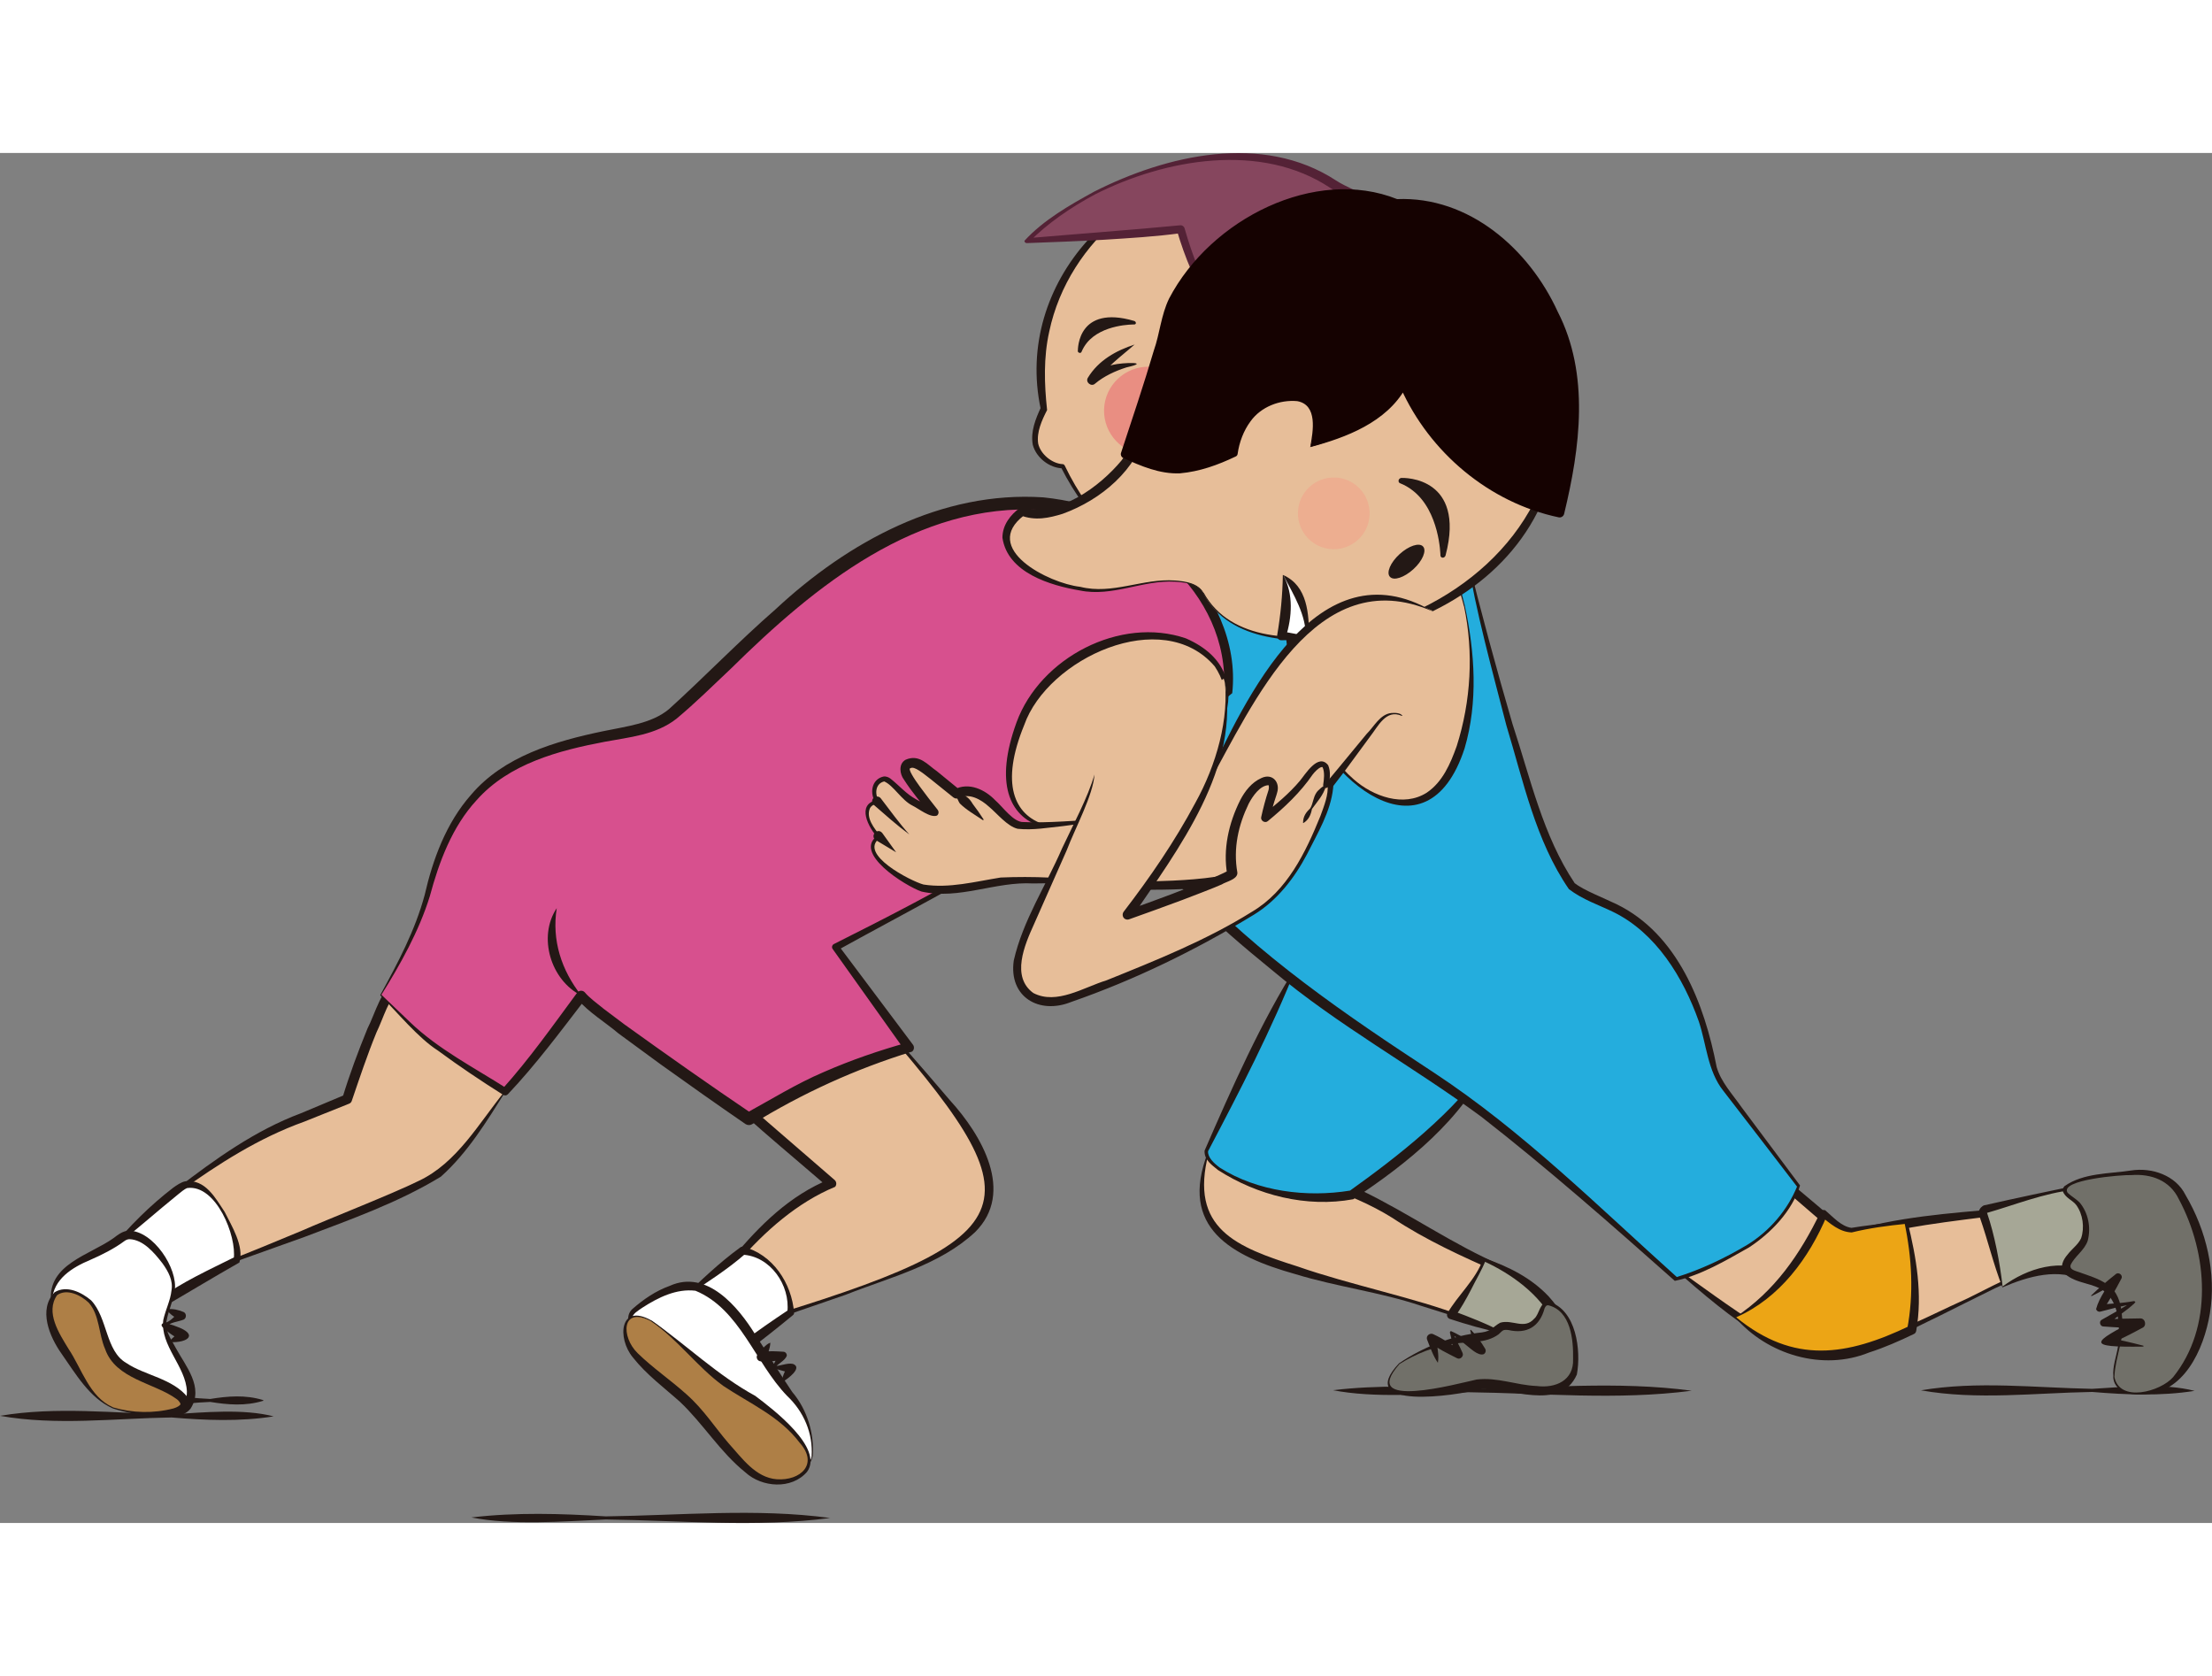 <?xml version="1.0" encoding="UTF-8"?>
<svg id="_レイヤー_2" data-name="レイヤー 2" xmlns="http://www.w3.org/2000/svg" width="165" height="125" viewBox="0 0 163.93 101.52">
  <rect x="0" y="0" width="163.93" height="101.52" fill="#808080" stroke="none"/>
  <defs>
    <style>
      .cls-1 {
        fill: #eca515;
      }

      .cls-2 {
        fill: #717069;
      }

      .cls-3 {
        fill: #231815;
      }

      .cls-4 {
        fill: #24addd;
      }

      .cls-5 {
        fill: #e98e82;
      }

      .cls-6 {
        fill: #ae7f46;
      }

      .cls-7 {
        fill: #edae90;
      }

      .cls-8 {
        fill: #fff;
      }

      .cls-9 {
        fill: #542236;
      }

      .cls-10 {
        fill: #86465e;
      }

      .cls-11 {
        fill: #150201;
      }

      .cls-12 {
        fill: #e7be99;
      }

      .cls-13 {
        fill: #a6a796;
      }

      .cls-14 {
        fill: #d7508e;
      }
    </style>
  </defs>
  <g id="_レイヤー_1-2" data-name="レイヤー 1">
    <g>
      <path class="cls-3" d="M98.78,91.68c3.32-.39,6.64-.29,9.96-.08,5.53-.07,11.15-.62,16.63.12-5.5.72-11.09.18-16.63.11-3.25.15-6.91.44-9.96-.15"/>
      <path class="cls-3" d="M34.93,101.11c3.32-.39,6.64-.29,9.96-.08,5.53-.07,11.15-.62,16.63.12-5.5.72-11.09.18-16.63.11-3.25.15-6.91.44-9.96-.15"/>
      <path class="cls-3" d="M20.28,93.62c-2.53.4-5.06.29-7.59.08-4.22.07-8.52.62-12.69-.12,4.19-.71,8.46-.19,12.69-.11,2.46-.15,5.33-.43,7.59.15"/>
      <path class="cls-3" d="M19.49,92.47c-1.31.4-2.6.29-3.91.08-2.17.07-4.46.61-6.54-.12,2.14-.69,4.36-.19,6.54-.1,1.31-.21,2.6-.32,3.91.08.03,0,.04.06,0,.07"/>
      <path class="cls-12" d="M92.53,1.28c-8.51,0-15.4,6.7-15.4,14.97,0,.9.09,1.8.25,2.7-.42.82-1.08,2.41-.34,3.29.7.83,1.32.99,1.72.99,2.57,5.41,7.89,9.41,13.77,7.99,7.72-1.86,13.9-7.67,13.9-15.94s-5.39-14-13.9-14"/>
      <path class="cls-3" d="M92.53,1.31c-6.95-.07-13.34,5.15-14.77,11.92-.43,1.92-.37,3.89-.16,5.82-.39.76-.79,1.64-.66,2.49.18.79,1.03,1.48,1.82,1.52.06,0,.11.04.14.09,3.95,8.24,11.42,10.35,19.15,5.54,12.52-6.89,10.09-27.41-5.52-27.38M92.53,1.24c16.35-.27,19.1,20.86,5.83,27.97-8.09,4.72-15.51,2.34-19.74-5.93,0,0,.14.09.14.09-1-.02-1.97-.8-2.22-1.74-.18-.99.21-1.93.61-2.8l-.02.16c-2.02-9.42,6.05-17.93,15.4-17.74"/>
      <path class="cls-10" d="M94.57,15.7c-5.19-2.37-7.07-10.06-7.07-10.06-2.68.36-11.4.85-11.4.85,0,0,4-4.1,10.64-5.63,8.14-1.88,12.03,1.43,12.03,1.43,2.37,1.65,6.84,1.56,7.74,10.42,0,0-1.25-.04-5.41,1.12-4.16,1.16-6.53,1.88-6.53,1.88"/>
      <path class="cls-9" d="M94.56,15.74c-4-1.78-6.17-6.01-7.35-10.03l.33.23c-1.91.26-3.81.37-5.71.49-1.91.11-3.82.18-5.73.25-.1,0-.18-.07-.18-.17,1.41-1.54,3.34-2.64,5.16-3.64,5.39-2.73,12.49-4.38,17.92-.84.75.5,2.04.97,3.04,1.53,3.32,1.72,4.51,5.64,4.79,9.12.02.17-.11.33-.28.35-4.02.37-8.05,1.84-11.98,2.72M94.57,15.67c4.01-1.19,7.76-2.81,11.95-3.28l-.33.35c-.39-3.27-1.38-6.91-4.52-8.53-.96-.57-2.07-.94-3.1-1.63-5.1-3.39-12.19-2.15-17.4.48-1.79.96-3.52,2.13-4.94,3.57l-.14-.31c3.37-.29,8.07-.64,11.37-.96.15-.02.29.08.33.23,1.11,3.9,3.07,8.07,6.78,10.1"/>
      <path class="cls-3" d="M79.88,14.66s-.02-.96.56-1.67c.48-.6,1.5-1.17,3.62-.54.07.02.12.09.12.15,0,.03,0,.05-.03.07-.02.03-.06.04-.1.04-.02,0-2.37-.04-3.51,1.37-.16.2-.29.42-.39.66-.02.06-.09.09-.16.07-.07-.02-.12-.08-.12-.15"/>
      <path class="cls-12" d="M84.1,14.18s-2.44,1.27-3.17,2.64c0,0,1.19-1.12,3.45-1.19"/>
      <path class="cls-3" d="M84.1,14.18c-.99.88-2.18,1.71-2.86,2.81l-.55-.42c.54-.45,1.12-.71,1.78-.87.73-.18,2.92-.24,1.01.19-.82.26-1.67.65-2.32,1.2-.28.27-.74-.1-.54-.43.79-1.3,2.1-2.02,3.48-2.47"/>
      <path class="cls-3" d="M162.64,91.73c-2.53.4-5.06.29-7.59.08-4.22.07-8.52.62-12.69-.12,4.19-.71,8.46-.19,12.69-.11,2.46-.15,5.33-.43,7.59.15"/>
      <path class="cls-12" d="M123.7,82.3s6.73,5.45,8.75,6.06c2.02.61,3.63.88,7.54-.67,3.9-1.55,8.55-4.17,8.75-4.04.2.14-.34-5.18-.34-5.18,0,0-4.11.47-5.99.67-1.88.2-5.52,1.21-5.52,1.21l-5.05-4.31s-7.27,3.1-8.14,6.26"/>
      <path class="cls-3" d="M123.73,82.29c2.23,1.59,4.48,3.26,6.8,4.73,1.14.77,2.36,1.28,3.72,1.43,4.11.34,7.96-1.97,11.62-3.6.33-.16,2.03-1.03,2.33-1.16.17-.06.4-.22.6-.15.02-.01-.11-.05-.14,0-.06.08,0-.01-.02-.04,0-.08,0-.3,0-.38-.1-1.55-.3-3.1-.47-4.65l.26.21c-3.79.49-7.75.89-11.44,2-.12.03-.25,0-.34-.08-1.67-1.45-3.37-2.87-5.02-4.34l.34.05c-2.97,1.44-6.68,2.85-8.24,5.95M123.67,82.31c.5-1.77,2.05-2.91,3.44-3.95,1.45-1.02,2.99-1.87,4.61-2.61.11-.05.23-.03.32.04,1.72,1.4,3.4,2.85,5.09,4.28l-.34-.08c3.76-1.16,7.69-1.42,11.59-1.77.13-.01.24.08.25.22.12,1.69.3,3.39.27,5.09-.02.06.03.07-.07.21-.05.07-.19,0-.17.02,0,.03.04,0,0,.02-.21.06-.61.26-.82.35-12.17,5.97-13.35,7.9-24.18-1.83"/>
      <path class="cls-12" d="M89.55,74.09s-1.32,3.32.57,5.74c1.89,2.41,10.61,4.19,13.29,4.91,2.68.72,4.98,1.51,4.98,1.51l2.79-3.55s-4.72-2.11-7.02-3.62c-2.3-1.51-4.08-2.19-5.7-2.72-1.62-.53-4.34-2.04-8.91-2.27"/>
      <path class="cls-3" d="M89.57,74.12c-1.47,5.61,2.08,6.96,6.62,8.4,3.75,1.32,8.98,2.4,12.07,3.63,0,0,2.7-3.62,2.7-3.62l.1.43c-2.68-1.17-5.42-2.42-7.86-4.04-1.66-1.04-3.41-1.75-5.27-2.4-2.68-1.18-5.46-2.12-8.37-2.39M89.53,74.06c4.02-.09,7.71,1.48,11.41,2.84,3.54,1.71,6.74,3.99,10.36,5.54.16.07.2.29.09.42l-2.89,3.48c-.04.06-.12.07-.18.05-1-.34-2.02-.65-3.03-.97-3.04-1.02-6.22-1.4-9.29-2.34-4.72-1.33-8.67-3.43-6.48-9.03"/>
      <path class="cls-4" d="M96.08,60.2s-6.04,12.15-6.64,13.62,5.55,4.34,10.68,3.4c0,0,7.59-4.79,10.34-10.08"/>
      <path class="cls-3" d="M96.11,60.22c-1.87,4.74-4.22,9.26-6.58,13.75-.04.46.45.91.87,1.22,2.79,1.78,6.45,2.22,9.65,1.7,3.34-2.39,7.9-5.87,10.42-9.76-2.03,4.45-6.16,7.74-10.18,10.4-3.46.64-7.11-.29-10.02-2.16-.45-.37-1.04-.75-1-1.44,2.01-4.62,4.22-9.61,6.83-13.71"/>
      <path class="cls-4" d="M108.71,29.92s4.66,20.84,7.76,24.39c1.89,1.44,4.26,1.38,6.66,4.43,4.21,5.36,2.88,8.1,4.65,10.54,1.77,2.44,5.54,7.32,5.54,7.32,0,0-.99,2.78-3.87,4.5-2.88,1.72-5.21,2.39-5.21,2.39,0,0-12.25-11.21-16.79-14.15-4.53-2.94-15.56-9.74-21.69-17.59-6.13-7.84-1.96-24.57-1.96-24.57"/>
      <path class="cls-3" d="M108.74,29.91c1.03,4.15,2.15,8.29,3.35,12.4,1.32,3.99,2.25,8.28,4.61,11.8.64.51,2.09,1.07,3.11,1.56,4.54,2.22,6.51,7.41,7.41,12.06.32,1.12,1.17,2.01,1.86,3l4.32,5.78c-.58,1.88-2.13,3.51-3.78,4.59-1.72.97-3.58,2.08-5.5,2.48-4.69-4.16-9.41-8.32-14.35-12.17-5.05-3.72-10.6-6.75-15.43-10.8-9.12-7.42-12.85-11.88-12.04-24.15.24-3.13.66-6.35,1.5-9.34-1.09,6.08-1.83,12.55-.4,18.65.65,3.06,2.31,5.71,4.51,7.94,5.32,5.74,11.87,10.19,18.39,14.46,6.57,4.33,12.2,9.95,18.03,15.18l-.14-.03c1.85-.57,3.64-1.42,5.31-2.42,1.64-1.01,2.98-2.57,3.7-4.36l.02.11c-.86-1.13-4.74-6.17-5.51-7.16-1.16-1.46-1.25-3.46-1.81-5.13-1.15-3.25-3.17-6.58-6.37-8.13-1.05-.51-2.24-.9-3.26-1.68-2.47-3.59-3.38-8.01-4.63-12.12-1.05-4.08-2.3-8.56-2.91-12.52"/>
      <path class="cls-13" d="M111.36,87.42l-3.81-1.32s2.34-3.4,2.45-4.08c0,0,.72.11,2.83,1.51,2.11,1.4,2.64,2.94,2.64,2.94,0,0-1.89,2.72-4.11.94"/>
      <path class="cls-3" d="M111.35,87.45c-1.36-.26-2.64-.64-3.9-1.05-.16-.05-.25-.23-.2-.39.78-1.37,2.11-2.5,2.64-4,0-.07.07-.12.13-.1,1.77.6,3.46,1.45,4.75,2.82.43.47.8.97,1.05,1.63.04.11.02.24-.05.33-.98,1.4-3.15,2.21-4.43.76M111.38,87.38c1.37.94,2.98.13,3.79-1.12l-.05.33c-1-2.01-3.13-3.54-5.14-4.46l.13-.1c-.26.7-.76,1.52-1.08,2.18-.37.71-.76,1.41-1.23,2.06l-.16-.48c1.28.47,2.55.97,3.73,1.59"/>
      <path class="cls-2" d="M103.7,89.72s2.04-1.36,4.04-1.7c2-.34,2.68-.23,3.28-.87.6-.64,1.4.26,2.42-.3,1.02-.57.64-1.93,1.59-1.51.94.42,1.51,1.32,1.7,3.13.19,1.81-.08,2.79-1.62,3.17-1.55.38-4.6-.64-5.59-.38-.98.26-9.21,2.08-5.81-1.55"/>
      <path class="cls-3" d="M103.68,89.69c1.8-1.22,3.94-2.06,6.13-2.29.74-.1.82-.42,1.37-.72.91-.27,1.78.54,2.52-.3.39-.31.4-1.29,1.09-1.25,2.03.58,2.4,3.61,2.07,5.39-1.24,2.81-5.04.89-7.23,1.1-1.67.46-9.3,1.6-5.94-1.94M103.72,89.74c-3.08,3.48,4.27,1.46,5.71,1.15,1.54-.19,2.94.42,4.45.48,1.39.18,2.77-.4,2.7-2.01.03-1.43-.17-3.56-1.83-3.97-.14-.02-.21.07-.28.22-.36,1.36-1.32,1.93-2.69,1.61-.41-.04-.39.02-.72.32-.98.72-2.22.51-3.32.7-1.4.18-2.8.73-4.02,1.5"/>
      <path class="cls-3" d="M109,87.2c.43.43.76.9,1.06,1.4.09.14.04.33-.1.41-.43.16-1.05-.49-1.4-.75-.34-.29-.68-.56-1.07-.76l.16-.13c.21.53.52,1.02.74,1.55.11.25-.18.52-.41.39-.71-.36-1.43-.71-2.07-1.18l.5-.38c.07.6.26,1.31.15,1.9-.36-.52-.57-1.15-.8-1.72-.11-.29.24-.55.5-.38.71.33,1.36.77,2.01,1.21l-.45.37c-.15-.55-.2-1.13-.36-1.68-.02-.06,0-.13.07-.15.42.17.82.46,1.27.59.42.15.81.34,1.17.6l-.43.41c-.25-.52-.46-1.06-.58-1.65,0-.04.04-.06.06-.03"/>
      <path class="cls-13" d="M148.41,84.02s-1.12-4.68-1.41-5.32c-.29-.64,1.07-.6,2.28-.97,1.21-.37,4.03-1.08,5.1-1.12,1.07-.04.36,6.69.36,6.69,0,0-1.11-.8-3.45-.43-.72.11-1.79.58-2.86,1.15"/>
      <path class="cls-3" d="M148.4,84.06c-.68-1.74-1.07-3.45-1.66-5.14,0-.05-.13-.24-.09-.48.06-.26.24-.38.36-.45,2.41-.55,4.82-1.05,7.25-1.56,1.59-.11.9,5.78.84,6.91-.02.28-.37.44-.59.27-1.91-1.04-4.2-.37-6.11.45M148.42,83.99c1.8-1.35,4.38-2.15,6.52-1l-.59.27c.09-2.11.63-4.38.07-6.42-.13-.1-.54,0-.76,0-2.15.22-4.43,1.14-6.4,1.7.56,1.64.95,3.7,1.15,5.44"/>
      <path class="cls-2" d="M156.65,90.66c-.1-1.22.78-2.2.42-4.59-.07-.46-.14-.83-.38-1.27-.46-.88-1.51-1.18-2.81-1.6-1.88-.6.24-1.79.57-2.63.33-.84.06-2.32-.63-2.87-.69-.55-1.09-.75-.63-1.15.46-.41,2.11-.78,4.25-.95s3.36.04,4.41,2c2.41,4.48,1.56,8.38,1.56,8.38-.24,1.12-.93,4.97-3.73,5.75-1.08.3-2.91.39-3.03-1.07"/>
      <path class="cls-3" d="M156.62,90.67c-.07-.77.23-1.49.34-2.21.16-1.31.13-3.12-.9-4.02-.88-.76-2.14-.58-3.08-1.42-.37-.45-.07-1.03.24-1.38.34-.45.79-.74,1.01-1.22.27-.79.13-1.79-.36-2.46-.25-.35-.86-.55-1-1.05-.02-.15.06-.27.13-.35,1.41-.99,3.3-.91,4.93-1.16,1.54-.24,3.31.35,4.04,1.82,1.54,2.61,2.3,5.79,1.8,8.79-.44,2.63-1.93,5.99-5.04,5.98-.89.08-2.1-.25-2.12-1.32M156.69,90.66c.35,1.99,3.44,1.12,4.36.05,2.97-3.69,2.59-9.14.42-13.19-.66-1.38-2.04-1.89-3.52-1.78-.67-.03-5.36.34-4.72,1.31.25.25.57.41.88.71.66.78.86,1.87.61,2.84-.24.73-.98,1.16-1.27,1.81-.1.39.47.44.87.61.7.25,1.46.47,2.1,1.02.64.59.79,1.45.84,2.19.25,1.53-.51,2.97-.56,4.44"/>
      <path class="cls-3" d="M154.98,84.66c.58-.57,1.19-1.08,1.82-1.58.22-.19.56.09.41.34-.42.8-.85,1.59-1.38,2.32l-.27-.4c.86-.07,1.72-.1,2.56-.26.06-.01.12.03.13.09-.62.63-1.51,1.13-2.19,1.75,0,0-.15-.49-.15-.49.9-.05,1.79-.05,2.69-.07.39-.02.52.55.17.7-.84.46-1.71.89-2.59,1.28l-.1-.57c.92.16,1.84.37,2.75.61.04,0,.03.07,0,.07-4.29.06-3.86-.27-.4-2.05l.17.7c-.9-.04-1.79-.07-2.69-.14-.27.02-.39-.37-.15-.5.78-.45,1.58-.87,2.32-1.37l.08.2c-.85.12-1.68.36-2.51.57-.14.03-.27-.05-.31-.19.24-.91.9-1.7,1.38-2.52l.4.37c-.68.42-1.37.83-2.1,1.18-.03.02-.07-.03-.04-.06"/>
      <path class="cls-12" d="M108.52,33.58c1.35,5.89.05,13.62-3.55,14.44-3.6.83-7.6-3.28-8.95-9.17-1.35-5.89.47-11.33,4.06-12.15,3.6-.82,7.09.99,8.44,6.88"/>
      <path class="cls-3" d="M108.56,33.57c.74,3.44.99,7.12-.02,10.55-2.83,8.67-10.44,2.31-12.19-3.45-1.51-4.3-1.94-10.29,1.93-13.51,2.01-1.46,5.04-1.26,6.97.24,1.9,1.52,2.78,3.88,3.31,6.17M108.49,33.59c-.55-2.21-1.57-4.51-3.52-5.8-1.84-1.18-4.45-1.32-6.26-.04-4.86,4.3-2.98,14.7,1.61,18.66,1.44,1.27,3.7,2.09,5.42.99,1.17-.79,1.75-2.14,2.22-3.46,1.05-3.31,1.26-6.93.54-10.34"/>
      <path class="cls-12" d="M37.43,69.54s-2.94,4.49-4.81,6.03c-1.87,1.54-16.05,6.78-16.05,6.78l-3.37-5.49s4.66-3.53,7.65-4.74c2.99-1.21,4.86-2,4.86-2,0,0,1.89-6.01,3.35-8.17,1.46-2.16,8.14,3.1,8.36,7.59"/>
      <path class="cls-3" d="M37.46,69.55c-1.41,2.24-2.8,4.53-4.79,6.31-3.17,1.93-6.68,3.16-10.12,4.47l-5.93,2.12c-.06.02-.12,0-.15-.05-1.09-1.85-2.24-3.66-3.39-5.47-.04-.07-.02-.15.04-.2,2.82-2.17,5.82-4.32,9.18-5.57l3.29-1.38-.21.23c.53-1.74,1.16-3.43,1.85-5.12.6-1.17,1-2.94,2.19-3.64,3.41-.84,8.17,5.12,8.06,8.29M37.4,69.53c-.14-2.9-4.71-8.21-7.72-7.66-.89.78-1.26,2.23-1.78,3.3-.68,1.66-1.25,3.37-1.83,5.07-.03.1-.11.18-.2.21l-3.32,1.33c-3.38,1.21-6.34,3.12-9.24,5.19l.04-.2c1.09,1.85,2.19,3.69,3.34,5.5l-.15-.05c1.96-.74,3.89-1.56,5.83-2.36,2.02-.89,6.75-2.74,8.66-3.69,2.84-1.33,4.46-4.28,6.38-6.64"/>
      <path class="cls-12" d="M63.31,62.3c.15-.02,8.08,9.03,9.16,11.28,1.08,2.25,1.77,5.14-1.99,7.52-3.76,2.38-12.66,4.97-13.01,5.14-.35.17-2.98-4.19-2.98-4.19,0,0,3.5-4.36,7.13-5.66,0,0-8.56-7.3-9.51-8.43-.95-1.12,5.06-4.8,11.19-5.66"/>
      <path class="cls-3" d="M63.3,62.26c2.52,2.57,4.78,5.23,7.11,7.95,2.31,2.53,4.84,6.8,1.85,9.76-2.65,2.46-6.31,3.34-9.59,4.64,0,0-5.02,1.73-5.02,1.73-.08.03-.15.07-.25.06-.75-.46-1.14-1.32-1.67-2-.5-.74-.98-1.48-1.46-2.23-.06-.09-.04-.21.02-.29,1.99-2.4,4.25-4.65,7.21-5.84l-.11.61c-3.15-2.73-6.65-5.55-9.54-8.54-1.1-2.72,9.38-5.77,11.46-5.85M63.31,62.33c-3.86.69-7.93,2.07-10.76,4.87-.21.3-.35.47-.09.66,1.17,1.13,3.27,2.92,4.5,4.01l4.89,4.23c.15.13.17.36.04.51-2.8,1.16-5.21,3.29-7.2,5.59l.02-.29c.87,1.4,1.67,2.96,2.76,4.16-.02-.01-.07,0-.07.01,20.31-6.22,19.11-8.7,5.91-23.75"/>
      <path class="cls-8" d="M50.67,84.8l4.36-3.46s1.79.25,2.74,1.82c.95,1.57.82,2.76.82,2.76l-3.4,2.53-4.51-3.65Z"/>
      <path class="cls-3" d="M50.64,84.8c1.2-1.16,2.64-2.55,4.21-3.69.06-.05.14-.08.22-.06,2.2.55,3.61,2.71,3.78,4.9,0,.08-.04.14-.1.18-1.09.9-2.2,1.78-3.33,2.63-.14.11-.33.1-.46-.01-1.58-1.28-3.05-2.73-4.31-3.94M50.71,84.8c1.75,1.21,3.29,2.21,4.72,3.36h-.46c1.14-.85,2.3-1.66,3.48-2.44l-.1.18c.23-2-1.27-4.17-3.34-4.26l.22-.06c-1.34,1.17-2.79,2.08-4.5,3.23"/>
      <path class="cls-8" d="M60.18,96.58s-.17,1.15-1.54,1.25c-1.37.1-11.23-9.59-11.63-10.38-.4-.8-.51-1.29.1-1.77,2.19-1.69,3.71-1.79,4.48-1.69.77.1,2.42,1.24,3.76,3.31,1.34,2.07,2.64,4.08,3.46,5.03.82.95,1.47,2.39,1.37,4.26"/>
      <path class="cls-3" d="M60.22,96.58c-.16.86-1.1,1.52-1.99,1.22-.8-.36-1.48-.87-2.17-1.36-3.42-2.53-6.21-5.75-9.09-8.85-.33-.54-.69-1.4-.1-1.93.83-.72,1.71-1.33,2.76-1.71,2.76-1.25,5.09,1.57,6.35,3.62.93,1.41,1.79,2.86,2.73,4.24,1.1,1.29,1.65,3.07,1.52,4.77M60.15,96.58c.11-1.7-.58-3.31-1.82-4.48-2.38-2.46-3.49-6.43-6.79-7.79-1.42-.17-2.76.5-3.94,1.26-.34.24-.72.44-.76.79,0,1.24,1.25,2.08,2.02,2.95,2.42,2.34,5.03,4.48,7.47,6.8.62.55,1.26,1.13,1.97,1.54.72.37,1.71-.29,1.85-1.06"/>
      <path class="cls-6" d="M48.28,86.55c1.11.57,4.58,4.23,6.67,5.3,2.09,1.07,4.98,3.64,5.03,5,.05,1.37-2.34,2.19-3.96,1.15-1.62-1.04-3.51-3.76-4.7-5.08s-4.33-3.36-4.8-4.7c-.47-1.34-.17-2.66,1.77-1.67"/>
      <path class="cls-3" d="M48.3,86.52c2.61,1.85,4.9,4.07,7.67,5.58,1.29.97,5.12,3.87,3.84,5.63-1.15,1.33-3.35,1.16-4.57.04-1.87-1.5-3.13-3.61-4.85-5.23-1.16-1.04-2.46-1.99-3.49-3.29-1.18-1.42-.98-4.07,1.39-2.73M48.27,86.58c-2.23-1.19-2.26,1.16-1.01,2.36,1.1,1.08,2.42,1.97,3.62,3.05,1.26,1.11,2.1,2.45,3.13,3.64.99,1.09,1.98,2.53,3.56,2.65,1.75.12,3.12-1.12,1.69-2.71-1.47-1.95-3.68-2.89-5.66-4.21-1.94-1.41-3.36-3.44-5.33-4.77"/>
      <path class="cls-14" d="M28.23,62.39s2.72-4.43,3.49-7.54c.78-3.1,2.38-7.81,7.32-9.92,5.47-2.34,8.59-1.5,10.92-3.44,2.33-1.94,9.2-9.31,14.36-12.19,5.15-2.88,8.82-3.15,10.53-3.32,4.38-.44,10.81,1.61,13.86,6.15,3.05,4.54,2.33,7.81,2.33,7.81,0,0-10.2,8.04-14.3,10.7-4.1,2.66-14.8,8.2-14.8,8.2l5.43,7.43s-4.91,1.39-8.53,3.4c-1.18.66-3.33,1.88-3.33,1.88,0,0-11.63-7.95-12.41-9.11,0,0-4.1,5.54-5.65,7.1,0,0-4.99-3.05-6.54-4.49s-2.66-2.66-2.66-2.66"/>
      <path class="cls-3" d="M28.18,62.4c1.32-2.41,2.58-4.78,3.29-7.41.61-2.66,1.59-5.33,3.43-7.42,2.43-2.87,6.24-3.98,9.79-4.72,1.77-.37,3.61-.57,4.89-1.64,2.62-2.37,5.17-5.02,7.9-7.4,5.36-4.99,12.3-8.79,19.84-8.29,3.69.38,7.32,1.81,10.02,4.42,2.58,2.66,4.4,6.3,3.98,10.09-4.5,3.69-9.32,7.14-14.11,10.51-4.23,2.73-10.7,6.08-15.16,8.55,0,0,.09-.37.09-.37l5.52,7.36c.12.16.09.39-.07.51-4.19,1.29-8.12,3.08-11.87,5.39-.15.08-.33.07-.47-.02-2.12-1.46-4.22-2.94-6.31-4.44l-3.11-2.28c-.95-.81-2.21-1.56-3.05-2.55h.61c-1.87,2.43-3.66,4.85-5.76,7.07-.09.09-.23.1-.33.04-1.65-1.04-3.28-2.13-4.85-3.29-1.46-.93-3.02-2.85-4.26-4.08M28.28,62.39l2.1,2.01c2.09,2.01,4.75,3.37,7.18,4.92l-.33.04c2-2.22,3.76-4.72,5.54-7.13.14-.19.42-.2.57-.03.33.4.91.82,1.4,1.22l1.53,1.15c3.03,2.18,6.38,4.54,9.46,6.62l-.47-.02c1.9-1.04,3.76-2.2,5.8-3.07,2.01-.88,4.08-1.59,6.19-2.18l-.2.57-5.34-7.5c-.09-.12-.05-.3.09-.37,7.77-3.89,15.47-7.98,22.2-13.53,2.12-1.54,5.14-4.22,6.71-5.21.46-7.39-6.54-12.98-13.49-13.43-9.25-.56-16.83,5.62-23.06,11.77-1.32,1.24-2.58,2.5-4.02,3.7-1.54,1.21-3.5,1.37-5.31,1.71-3.43.65-7.1,1.62-9.5,4.32-1.82,1.97-2.79,4.57-3.48,7.14-.8,2.58-2.18,5.04-3.59,7.3"/>
      <path class="cls-3" d="M41.26,55.96c-.38,2.37.35,4.62,1.83,6.48-2.28-1.13-3.25-4.36-1.83-6.48"/>
      <path class="cls-5" d="M88.35,19.19c-.05,1.8-1.55,3.23-3.35,3.18-1.8-.05-3.22-1.55-3.18-3.35.05-1.8,1.55-3.22,3.35-3.18,1.8.05,3.23,1.55,3.18,3.35"/>
      <path class="cls-12" d="M89.17,32.6c2.82,5.8,16.3,3.67,22.02-2.63,5.72-6.29,5.79-14.82-.5-20.54-6.3-5.72-17.97-5.7-22.96,2.44-3.88,6.34-1.52,9.81-6.61,13.24-3.59,2.43-5.39,1.45-5.39,1.45,0,0-2.42,1.56-.36,3.62,2.06,2.06,6.12,2.6,8.17,1.99,1.99-.59,5.03-.78,5.61.43"/>
      <path class="cls-3" d="M89.2,32.58c2.02,3.67,7,3.59,10.61,2.95,7.62-1.31,14.93-7.14,15.41-15.26.64-8.17-7.21-14.8-15.05-14.63-9.3.06-13.53,6.41-15.14,14.81-.78,3.03-3.41,5.25-6.28,6.29-.98.3-2.03.55-3.16.1h.32c-3.26,2.46,1.79,5.05,4.15,5.31,2.38.6,4.63-.64,7.01-.47.76.06,1.71.18,2.12.91M89.14,32.61c-.4-.69-1.33-.79-2.06-.84-2.39-.14-4.64,1.15-7.05.65-2.19-.37-5.36-1.31-5.74-3.91,0-.95.6-1.7,1.29-2.21.1-.07.21-.06.32-.01,2.65.61,5.58-1.54,7.22-3.51,1.74-2.42,1.6-5.57,2.88-8.27,2.14-5.82,8.03-9.67,14.19-9.31,10.6.15,18.95,10.87,14,20.9-2.56,5.59-8.42,8.93-14.31,9.79-3.69.5-8.73.46-10.73-3.27"/>
      <path class="cls-11" d="M97.12,21.77s1.05-3.49-1.22-3.55c-3.32-.08-4.27,2.83-4.43,4.05,0,0-3.27,1.61-5.21,1.11-1.94-.5-2.88-1.05-2.88-1.05,0,0,2.66-7.76,3.05-10.25S93.63.1,103.61,3.59c.17-.05,5.89-.21,9.7,5.21,3.66,5.21,4.21,9.64,2.27,17.85,0,0-7.87-1.27-11.58-9.31,0,0-1.11,2.83-6.87,4.43"/>
      <path class="cls-11" d="M97.1,21.79c.22-1.2.56-3.12-.96-3.4-1.3-.12-2.69.42-3.46,1.49-.52.7-.84,1.56-.96,2.42-.01.09-.07.16-.14.19-1.32.63-2.67,1.12-4.14,1.25-1.48.06-2.88-.53-4.22-1.15-.13-.07-.19-.23-.14-.37.83-2.52,1.68-5.04,2.43-7.58.45-1.28.53-2.61,1.13-3.85,3.1-5.93,10.85-9.79,16.9-7.37,5.33-.22,9.78,3.7,11.9,8.34,2.39,4.65,1.66,10.1.48,14.97-.04.19-.22.31-.41.27-5.16-1.09-9.56-4.81-11.7-9.58h.36c-1.43,2.54-4.4,3.67-7.08,4.38M97.15,21.74c2.49-.87,5.35-2.06,6.66-4.48.06-.15.29-.16.36-.01,1.65,3.42,4.46,6.25,7.92,7.84,1.13.52,2.35.97,3.54,1.2l-.41.27c1.11-4.76,1.86-9.97-.39-14.51-1.98-4.5-6.19-8.36-11.29-8.29-6.36-2.54-13.61,1.33-16.5,7.22-1.06,3.8-1.99,7.72-3.38,11.44,0,0-.13-.37-.13-.37,1.17.56,2.52,1.16,3.87,1.12,1.35-.1,2.7-.58,3.96-1.13l-.14.19c.28-1.88,1.58-3.74,3.53-4.08,2.73-.59,3.07,1.53,2.39,3.59"/>
      <path class="cls-3" d="M104.75,30.84c.68-.62.99-1.38.71-1.68-.28-.31-1.06-.05-1.74.57-.68.62-1,1.38-.71,1.68.28.31,1.06.05,1.74-.57"/>
      <path class="cls-3" d="M103.86,24.08c.05,0,1.33-.05,2.35.74.85.65,1.7,2.05.92,5-.03.1-.11.17-.21.17-.04,0-.07-.01-.1-.03-.04-.03-.07-.08-.07-.14,0-.03-.06-3.28-2.07-4.82-.28-.22-.6-.4-.93-.53-.08-.03-.12-.12-.1-.22.02-.09.11-.16.2-.17"/>
      <path class="cls-8" d="M95.1,31.3s1.83,1.33,1.79,4.61l-1.91-.12s.66-2.41.12-4.49"/>
      <path class="cls-3" d="M95.08,31.27c1.84.8,1.93,2.92,1.93,4.64,0,.06-.04.12-.11.12-.65,0-1.3.09-1.95.08-.19,0-.33-.18-.3-.37.25-1.46.4-2.99.42-4.47M95.12,31.33c.75,1.37.63,3.07.17,4.55l-.29-.41c.64.07,1.27.24,1.9.32l-.13.12c.05-1.65-.9-3.17-1.64-4.58"/>
      <path class="cls-8" d="M8.22,81.22s3.2-3.16,5.15-4.57c1.95-1.41,4.49,3.57,4.2,5.36,0,0-4.82,2.54-5.65,3.24-.83.71-3.7-4.03-3.7-4.03"/>
      <path class="cls-3" d="M8.19,81.22c1.4-1.7,2.91-3.21,4.64-4.54.25-.18.6-.42.9-.48,1.49-.18,2.24,1.25,2.92,2.27.49.99,1.47,2.55,1.09,3.75-1.99,1.13-3.96,2.33-5.9,3.45-.47.07-.85-.31-1.1-.54-1.1-1.16-1.85-2.47-2.55-3.91M8.26,81.23c.99,1.12,2.18,3.15,3.46,3.73,1.79-1.31,3.78-2.2,5.74-3.18l-.14.19c.24-1.72-1.31-5.55-3.44-5.27-.21.07-.49.32-.67.46-1.61,1.3-3.31,2.82-4.94,4.07"/>
      <path class="cls-8" d="M3.82,85.05s-.14-1.69,1.75-2.74c1.7-.96,2.08-.92,3.41-1.91,1.33-1,3.33,1.5,3.78,2.87.46,1.37-.79,2.87-.54,3.95.25,1.08,1.93,3.33,1.95,4.49.04,2.2-1.99,1.66-3.78.79-1.79-.87-6.57-7.44-6.57-7.44"/>
      <path class="cls-3" d="M3.78,85.06c-.25-2.71,2.9-3.41,4.62-4.64.32-.24.71-.56,1.16-.56,1.79.01,3.64,2.79,3.39,4.45-.13.78-.47,1.48-.6,2.2-.18.72.33,1.37.67,2.03.72,1.33,2.12,2.93,1.1,4.51-.65.78-1.7.56-2.51.33-.77-.25-1.53-.56-2.14-1.1-2.31-2.12-3.99-4.64-5.68-7.23M3.85,85.04l2.97,3.45c1.53,1.63,2.79,3.55,5.01,4.2,1.09.39,2.05.32,2.02-.92-.07-1.84-1.99-3.39-1.75-5.29.17-.77.53-1.45.61-2.19.13-.74-.24-1.41-.67-2.01-.61-.79-1.42-1.75-2.44-1.79-.14,0-.27.06-.38.14-.75.56-1.69,1.03-2.52,1.39-1.36.57-2.74,1.42-2.85,3.02"/>
      <path class="cls-6" d="M8.35,92.99c-1.36-.44-2.54-2.62-3.62-4.32-1.08-1.7-1.21-2.49-.91-3.62.29-1.12,1.91-.83,2.87.08.96.91.87,3.41,2.12,4.53,1.25,1.12,4.7,1.87,4.91,2.95.21,1.08-3.33,1.04-5.36.37"/>
      <path class="cls-3" d="M8.34,93.02c-1.72-.77-2.74-2.57-3.79-4.06-.87-1.23-1.74-3.26-.5-4.54.89-.54,1.99,0,2.7.6,1.24,1.3,1.06,3.76,2.62,4.65,1.36.92,3.44,1.14,4.55,2.55.84,2.44-4.5,1.17-5.59.8M8.36,92.95c1.46.43,3.05.46,4.5.08.26-.07.52-.24.51-.31.03-.02-.07-.24-.29-.39-1.65-1.2-4.51-1.46-5.29-3.7-.49-1.12-.4-2.51-1.21-3.43-.58-.56-1.63-1.08-2.35-.56-.88,1.27.15,2.83.85,3.98.99,1.48,1.54,3.55,3.28,4.32"/>
      <path class="cls-3" d="M57.94,91.01c.07-.45.26-.81.48-1.16l.25.5c-.46.04-.91-.25-1.36-.25-.06,0-.11-.05-.11-.1.2-.33.37-.69.54-1.06l.25.48c-.54.09-1.08.19-1.63.12-.24-.02-.37-.33-.21-.51.27-.29.56-.74.94-.87-.02.44-.2.85-.35,1.22l-.31-.52c.54-.11,1.08-.06,1.62-.03.15,0,.27.14.26.29-.14.41-.68.57-.9.94l-.08-.17c.48.03.96-.25,1.43-.16.76.28-.38,1.11-.74,1.32-.03.02-.06,0-.06-.04"/>
      <path class="cls-3" d="M12.39,85.68c.45-.05.83.05,1.2.2.24.09.25.46.02.57-.45.18-1.01.17-1.36.59v-.32c.27.06.55.12.8.23,1.67.58.92,1.23-.45,1.17-.02,0-.04-.02-.04-.04.25-.35.59-.57.92-.78l-.02.65c-.52-.2-.97-.52-1.37-.91-.12-.08-.18-.26,0-.32.54-.07.83-.54,1.22-.83l.03.57c-.36-.15-.7-.36-.97-.72-.02-.02,0-.06.03-.07"/>
      <path class="cls-12" d="M85.83,47.76c-4.18,2.75-9.32,3.41-10.73.25-.83-1.87-.06-7.47,4.11-10.23,4.18-2.75,9.11-2.64,11.02.26,1.91,2.9-.23,6.97-4.41,9.72"/>
      <path class="cls-3" d="M85.83,47.76c-5.98,4.07-13.8,3.49-10.49-5.58,1.75-4.77,7.67-7.88,12.55-6.21,6.15,2.69,2.12,9.37-2.07,11.8M85.83,47.76c2.98-1.98,6.63-6.1,4.19-9.72-3.88-4.53-12.38-.59-14.12,4.36-3.57,8.72,4.22,9.13,9.93,5.35"/>
      <path class="cls-12" d="M81.31,54.03s-6-.27-7.07-.08c-1.06.2-4.68,1.02-6.11.43-1.43-.59-3.27-1.96-3.42-2.74-.15-.78.44-.99.44-.99,0,0-.9-1-.89-1.76.01-.76.76-.83.76-.83,0,0-.66-1.06.23-1.59.46-.28.58-.04,1.56.91.98.95,2.44,1.45,2.44,1.45,0,0-2.09-2.51-2.17-3.04-.09-.62.56-.8,1.16-.42.6.37,2.66,2.09,2.66,2.09,0,0,.95-.57,2.15.32.9.67,1.59,1.66,2.3,1.97.72.32,6.33-.38,6.33-.38"/>
      <path class="cls-3" d="M81.3,54.07l-4.73.06c-2.82-.16-5.47,1.23-8.28.6-1.17-.4-5.22-2.91-3.19-4.18,0,0-.05.19-.05.19-.68-.73-1.62-2.49-.05-2.79l-.1.2c-.46-.66-.34-1.72.56-1.94.21-.04.41.06.53.15.66.52,1.18,1.15,1.91,1.54.46.27.95.5,1.44.67l-.33.48c-.72-.85-1.43-1.69-2.03-2.63-.28-.36-.43-1.15.14-1.46,1.02-.44,1.62.38,2.31.85l1.7,1.39-.42-.03c1.1-.58,2.3.02,3.04.79.54.46,1.36,1.66,2.11,1.62,1.66.09,4.11-.13,5.81-.21.04,0,.05.06,0,.07-.96.16-1.93.32-2.89.44-1.1.11-2.22.32-3.36.2-.77-.18-1.54-1.15-2.12-1.63-.61-.56-1.47-1.03-2.22-.66-.14.08-.3.06-.42-.03l-1.69-1.36c-.56-.43-1.22-.99-1.49-.81-.25,0,.29.82.68,1.35.42.58.87,1.15,1.32,1.72.11.13.1.33-.04.44-.5.19-1.35-.51-1.82-.74-.81-.4-1.4-1.49-2.09-1.79-.63.14-.74.89-.4,1.44.05.08,0,.19-.1.2-.22.03-.46.15-.56.35-.31.72.32,1.49.76,2.03.05.06.03.16-.04.19-1.61,1.16,2.29,3.17,3.25,3.43,1.9.3,3.84-.22,5.72-.52,2.34-.1,5.03-.01,7.14.39"/>
      <path class="cls-12" d="M72.86,49.41s-1.31-1.2-1.96-1.94"/>
      <path class="cls-3" d="M72.84,49.44c-.57-.39-1.22-.75-1.71-1.24-.07-.1-.38-.67-.2-.75.57.07.9.34,1.16.79.28.36.54.74.8,1.14.02.03-.01.07-.05.05"/>
      <path class="cls-12" d="M65.02,48.07s1.84,2,2.37,2.43"/>
      <path class="cls-3" d="M65.28,47.83c.69.9,1.35,1.82,2.11,2.67-.92-.68-1.77-1.44-2.63-2.19-.15-.13-.17-.35-.04-.5.15-.17.43-.16.56.02"/>
      <line class="cls-12" x1="65.15" y1="50.66" x2="66.41" y2="51.82"/>
      <path class="cls-3" d="M65.39,50.4l1.02,1.42-1.5-.9c-.48-.31.13-.97.48-.52"/>
      <path class="cls-12" d="M106.16,33.93s-3.15-1.69-6.35-.53c-5.02,1.82-8.74,10.21-10.37,13.37l-4.83,2.02-.87,5.51s5.85.03,7.41-.53c3.99-1.44,10.75-11.73,11.51-12.07.76-.34,1.23-.02,1.23-.02"/>
      <path class="cls-3" d="M106.15,33.96c-8.64-3.78-13.27,6.85-16.66,12.91-1.61.68-3.22,1.36-4.81,2.08l.1-.13-.76,5.53-.28-.33c2.11-.06,4.26-.08,6.32-.38,2.05-.28,3.56-1.97,5-3.36,1.47-1.51,2.84-3.13,4.19-4.77l2.03-2.46c.55-.54.99-1.46,1.83-1.55.26-.02.67-.02.82.2,0,.01-.03.02-.05.01-1.16-.52-1.75.78-2.34,1.53l-1.89,2.57c-1.29,1.7-2.6,3.39-4.07,4.95-1.51,1.49-3.18,3.35-5.41,3.59-2.17.25-4.29.27-6.44.23-.17,0-.3-.16-.27-.33l.99-5.49c.77-.51,3.79-1.58,4.9-2.05,2.97-6.37,8.29-17.71,16.8-12.76"/>
      <path class="cls-12" d="M90.69,38.95s.56,1.38-.17,4.82c-1.08,5.11-6.98,12.72-6.98,12.72,0,0,7.11-2.49,7.77-3.08,0,0-.25-1.79,0-2.7.25-.91.71-2.78,1.66-3.66s1.64-.57,1.29.46c-.29.84-.5,1.79-.5,1.79,0,0,2.12-1.66,2.95-2.87.83-1.21,1.37-1.33,1.54-.87.17.46,0,1.33,0,1.33,0,0,.37-.67.33.33-.04,1-1.29,3.87-2.45,5.74-1.16,1.87-1.95,2.62-4.28,4.03-2.33,1.41-12.05,6.03-14.13,5.94-2.08-.08-2.7-1.91-2.16-3.82.54-1.91,5.4-11.47,5.57-13.01"/>
      <path class="cls-3" d="M90.73,38.94c1.29,6.54-3.42,12.65-6.9,17.77l-.4-.55c2.23-.79,4.63-1.67,6.81-2.6.29-.13.67-.3.83-.42l-.12.33c-.33-1.85.1-3.8.97-5.53.34-.65.84-1.3,1.56-1.62.83-.39,1.4.33,1.17,1.07-.07.28-.15.45-.21.67-.13.43-.26.86-.36,1.3l-.49-.31c.97-.77,1.96-1.59,2.74-2.52.37-.43,1.36-2.11,2.1-1.16.22.52.11,1.03.04,1.55l-.38-.14c.35-.6.76-.25.71.27-.19,1.78-1.16,3.36-1.94,4.92-.94,1.78-2.21,3.42-3.94,4.48-4.27,2.6-8.8,4.82-13.53,6.46-2.37.96-4.65-.36-4.26-3.07.68-2.98,2.38-5.53,3.58-8.31.74-1.59,1.93-3.8,2.4-5.47-.09,1.51-1.44,3.99-2.06,5.62l-2.42,5.47c-.71,1.56-1.71,3.9-.05,5.1,1.73.9,3.72-.42,5.42-.94,3.67-1.48,7.42-2.98,10.78-5.08,2.61-1.54,3.98-4.4,5.08-7.11.26-.72.62-1.6.52-2.32.02.04.13.05.14.03-.07.1-.19.31-.36.2-.08-.04-.11-.13-.1-.21.06-.4.12-.9-.03-1.27-.05-.06-.03-.06-.14-.03-.2.08-.43.31-.61.54-.9,1.32-2.1,2.45-3.32,3.45-.21.19-.57-.04-.49-.31.14-.65.33-1.35.54-1.99.05-.18.02-.36,0-.36-.63.02-1.17.8-1.47,1.37-.76,1.57-1.16,3.3-.84,5.1.05.51-.88.69-1.15.88-.62.28-2.29.91-2.94,1.16-1.31.49-2.62.96-3.94,1.43-.18.06-.39-.03-.45-.22-.04-.12-.02-.24.05-.34,1.96-2.55,3.8-5.23,5.32-8.08,1.54-2.77,2.55-6.27,2.15-9.26"/>
      <path class="cls-7" d="M101.5,26.78c-.04,1.47-1.26,2.62-2.73,2.58-1.47-.04-2.62-1.26-2.58-2.73.04-1.47,1.26-2.62,2.73-2.58,1.47.04,2.62,1.26,2.58,2.73"/>
      <path class="cls-12" d="M96.59,49.64s.7-1.17.98-1.78c.28-.61.69-.97.69-.97"/>
      <path class="cls-3" d="M96.57,49.63c0-.48.23-.78.54-1.08.21-.36.2-.78.45-1.15.09-.15.57-.61.71-.5-.2.7-.63,1.14-1.04,1.71-.08.41-.23.8-.63,1.04-.01.01-.04,0-.04-.02"/>
      <path class="cls-1" d="M128.63,86.28s2.87-1.67,4.23-3.65c1.36-1.98,2.3-4.02,2.3-4.02,0,0,1.46,1.41,2.19,1.2.73-.21,3.91-.57,3.91-.57,0,0,.78,3.55.68,5.32-.1,1.77-.26,2.66-.26,2.66,0,0-3.91,1.88-6.11,1.93-2.19.05-4.85-.83-6.94-2.87"/>
      <path class="cls-3" d="M128.6,86.27c2.92-1.92,4.82-4.69,6.31-7.78.06-.14.24-.21.37-.13.56.48,1.18,1.19,1.93,1.29l.79-.12,3.24-.42c.06,0,.12.04.13.1.65,2.64,1.12,5.35.64,8.07-.02.11-.08.2-.18.24-1.08.52-2.17,1-3.32,1.37-3.43,1.39-7.53.17-9.92-2.61M128.67,86.28c4.26,3.49,8.19,2.87,12.86.63l-.19.25c.5-2.61.35-5.3-.2-7.9l.13.09c-1.38.14-2.69.31-4.04.64-.92-.03-1.6-.67-2.27-1.19l.44-.08c-1.33,3.17-3.52,6.15-6.74,7.56"/>
    </g>
  </g>
</svg>